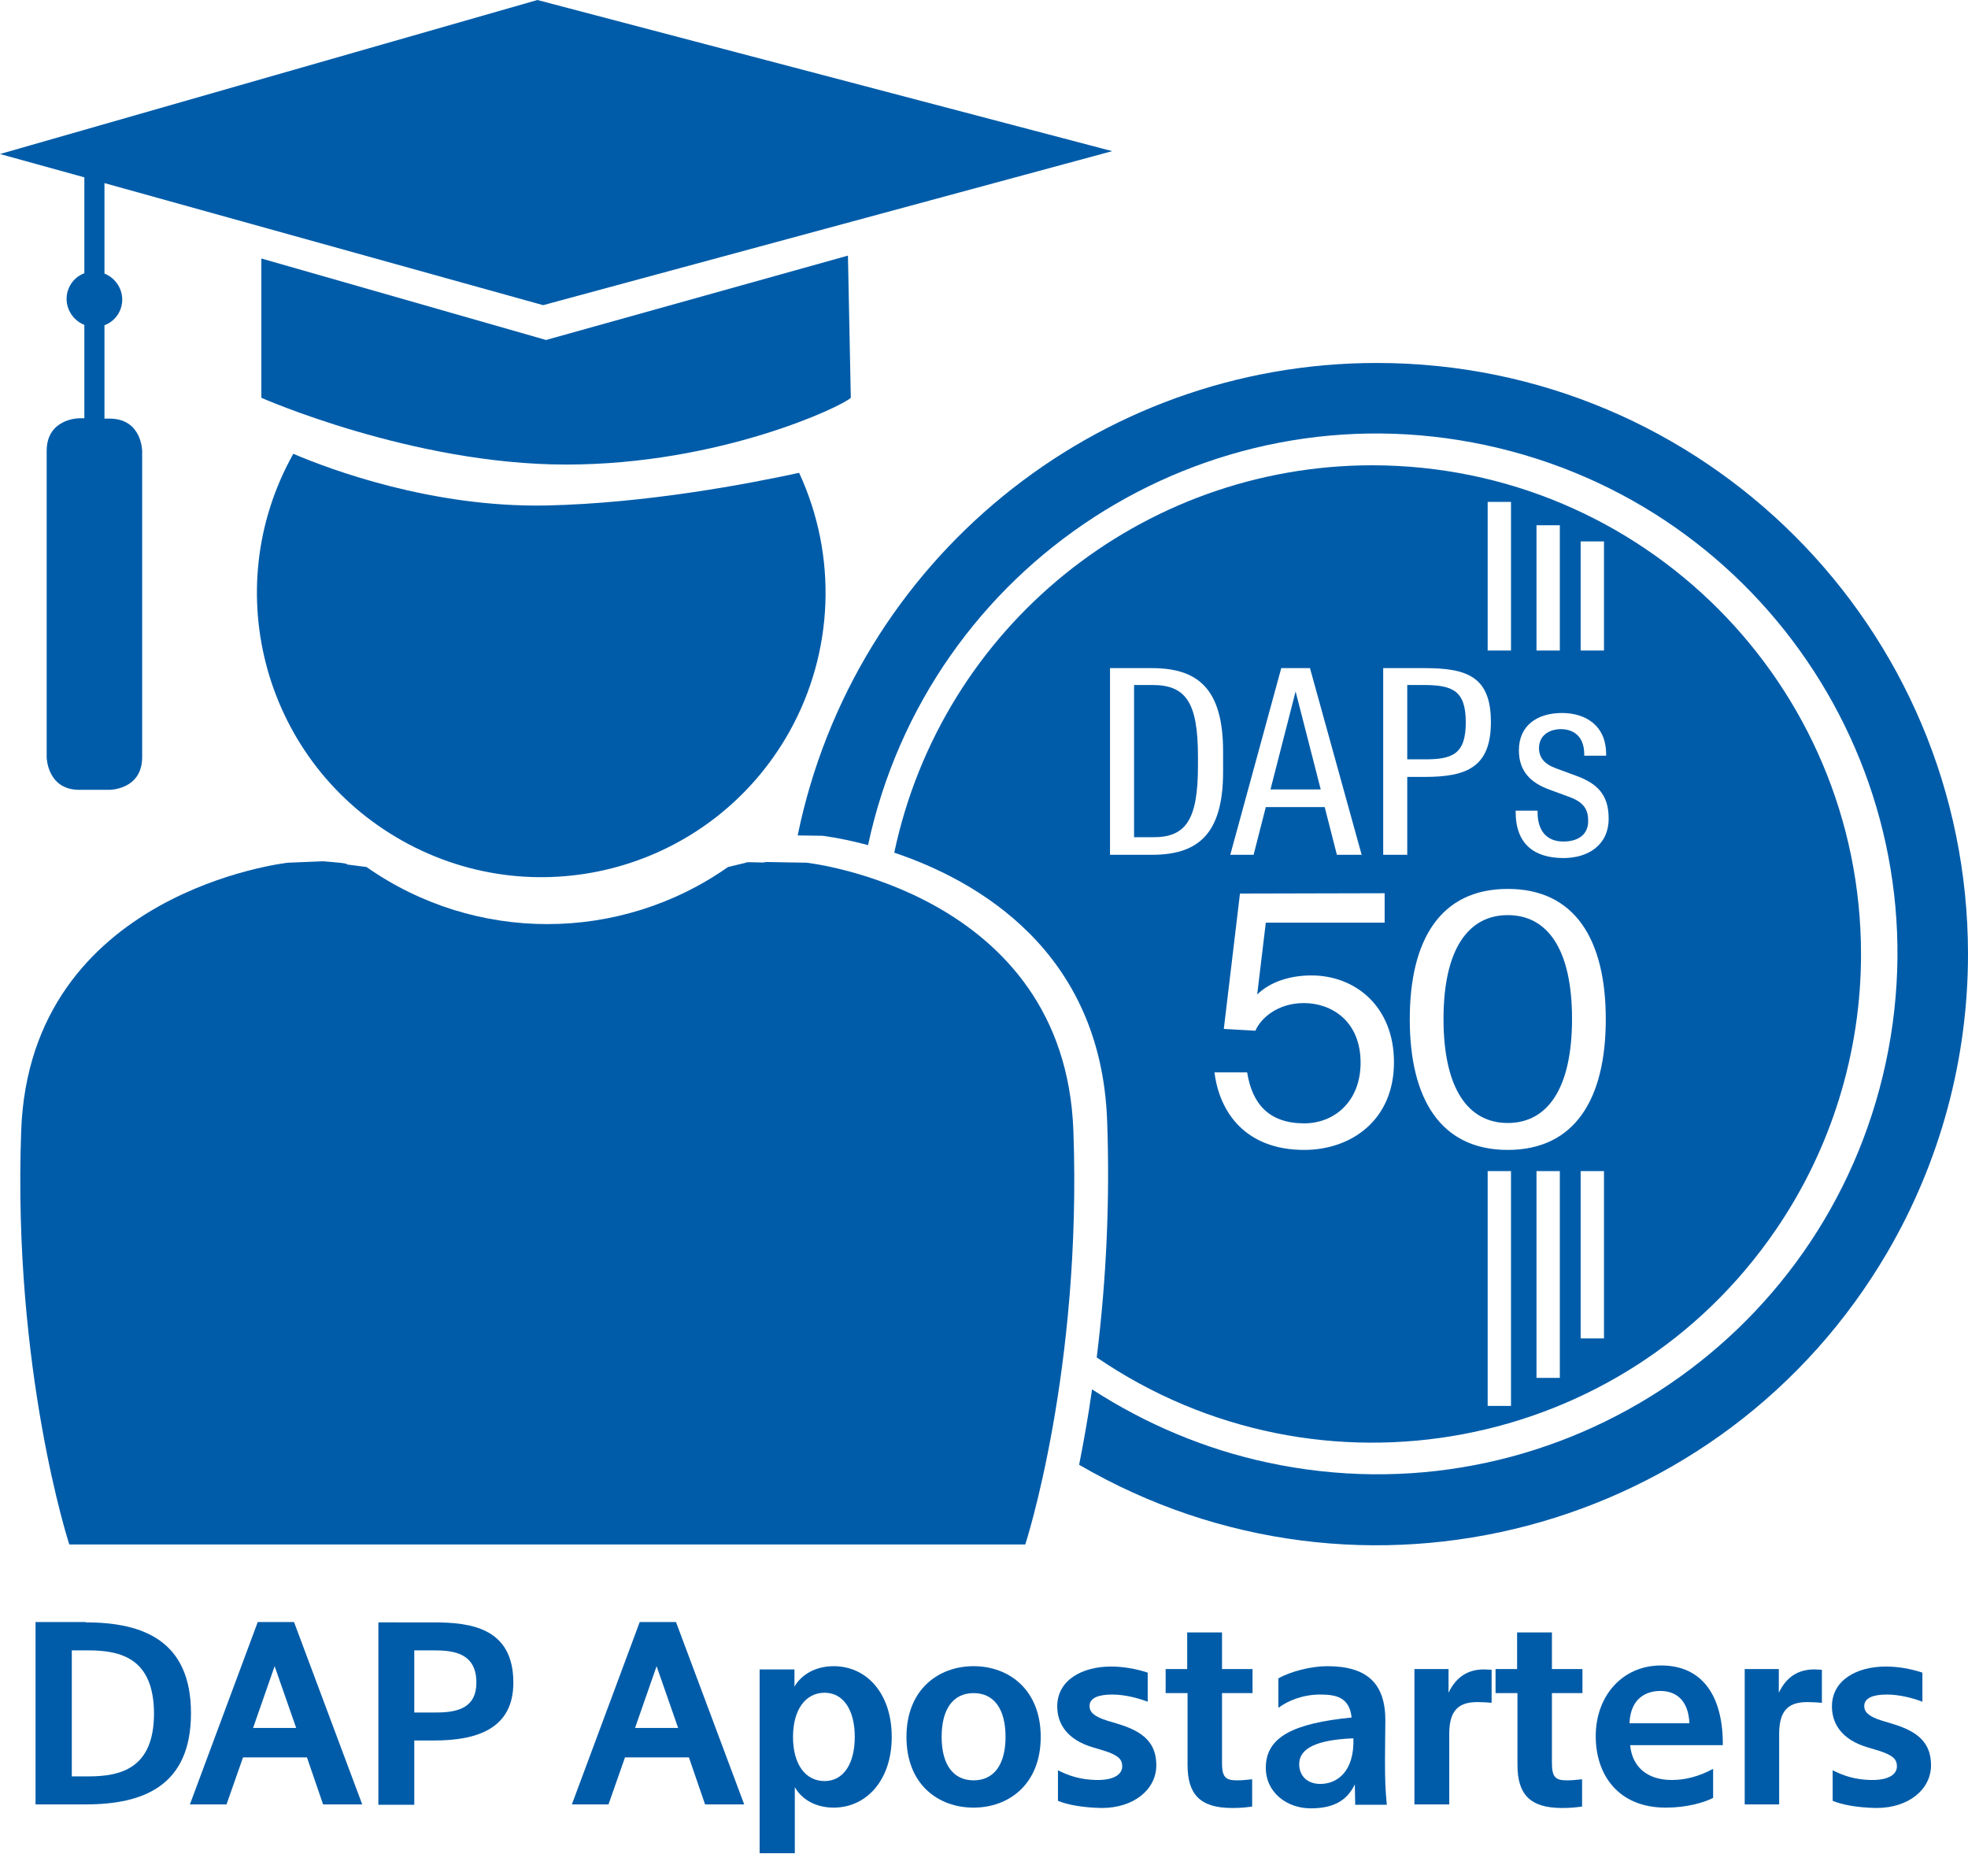 <?xml version="1.0" encoding="utf-8"?>
<!-- Generator: Adobe Illustrator 26.5.3, SVG Export Plug-In . SVG Version: 6.00 Build 0)  -->
<svg version="1.1" id="Ebene_1" xmlns="http://www.w3.org/2000/svg" xmlns:xlink="http://www.w3.org/1999/xlink" x="0px" y="0px"
	 viewBox="0 0 548.2 522.5" style="enable-background:new 0 0 548.2 522.5;" xml:space="preserve">
<style type="text/css">
	.st0{fill:#005CA9;}
</style>
<path class="st0" d="M285.6,430.2c0,0,15.8-48.4,13.4-115.2s-74.3-74.7-74.3-74.7l-11.6-0.2c0.3,0.4-5.5-0.2-5.3,0.2l-5,1.2
	c-30.2,21.2-70.5,21.2-100.7,0l-5.4-0.7c0.3-0.4-4.5-0.7-6.7-0.9l-9.8,0.4c0,0-71.9,7.9-74.3,74.7s13.4,115.2,13.4,115.2"/>
<path class="st0" d="M548.2,265.8c0-91-73.7-164.7-164.7-164.7c-78.2,0-145.6,55-161.3,131.6l7,0.1c4.3,0.6,8.5,1.5,12.6,2.6
	c16.8-78.3,93.8-128.2,172.1-111.4S542.1,217.7,525.3,296c-16.8,78.3-93.8,128.2-172.1,111.4c-17.4-3.7-34-10.7-49-20.4
	c-1.1,7.8-2.4,14.9-3.6,21c78.6,45.8,179.4,19.2,225.2-59.3C540.5,323.5,548.2,294.9,548.2,265.8"/>
<path class="st0" d="M402.1,283.8c0,19.5,6.9,29,17.9,29s17.9-9.5,17.9-29s-6.9-28.9-17.9-28.9S402.1,264.4,402.1,283.8
	 M333.7,213.4v-2.7c0-15.1-3.4-19.9-12.7-19.9h-5.1v42.4h5.1C330.2,233.3,333.7,228.6,333.7,213.4 M353.9,219.9h14l-7-27.3
	L353.9,219.9z M408.3,201.2c0-8.8-3.6-10.4-11.8-10.4H392v20.7h4.5C404.7,211.6,408.3,210,408.3,201.2 M428.7,208.4
	c0,2.5,1.4,4.4,4.7,5.6l5.7,2.1c6,2.2,9,5.4,9,11.9c0,7.4-5.7,11-12.6,11c-8,0-13.3-3.8-13.3-12.8v-0.4h6.1v0.4
	c0,5.4,2.7,8.2,7.2,8.2c3.8,0,6.9-1.7,6.9-5.7c0-3.1-1.1-5.2-5.2-6.7l-5.7-2.1c-4.9-1.8-8.4-4.9-8.4-10.9c0-7,5.2-10.4,12-10.4
	c6.5,0,12.3,3.4,12.3,11.5v0.4h-6.1v-0.4c0-5.1-3.1-7-6.5-7C431.6,203.1,428.7,204.8,428.7,208.4 M446.8,181.2h-6.5v-30.4h6.5V181.2
	z M434.5,181.2H428v-34.9h6.5V181.2z M420.9,181.2h-6.5v-41.4h6.5V181.2z M415.3,201.1c0,12.5-6.6,15.3-18.4,15.3H392v21.7h-6.7v-52
	h11.6C408.7,186.1,415.3,188.5,415.3,201.1 M385.7,248.8v8.2h-33.1l-2.4,20c3.7-3.6,9.3-5.3,15.1-5.3c12.3,0,23,8.7,23,24.2
	c0,16.1-11.9,24.4-25,24.4c-16.2,0-23.6-10.3-25-21.6h9.1c1.4,8.8,6.1,14.2,15.9,14.2c8.4,0,15.7-6.1,15.7-16.9
	c0-11.6-8.1-16.6-15.8-16.6c-7.3,0-12,4.2-13.5,7.7l-8.8-0.5l4.5-37.7L385.7,248.8z M379.3,238.1h-6.9l-3.4-13.3h-16.4l-3.4,13.3
	h-6.5l14.2-52h8L379.3,238.1z M340.7,215c0,17.8-7.4,23.1-19.9,23.1h-11.6v-52h11.6c12.5,0,19.9,5.3,19.9,23.2L340.7,215z
	 M392.7,283.9c0-22.2,8.6-36.3,27.3-36.3s27.3,14.1,27.3,36.3s-8.6,36.4-27.3,36.4S392.7,306.1,392.7,283.9 M414.4,326.2h6.5v65.4
	h-6.5V326.2z M428,326.2h6.5v57.6H428L428,326.2z M440.3,326.2h6.5v46.6h-6.5V326.2z M518.4,265.8c0-75.2-60.9-136.1-136.1-136.2
	c-64.3,0-119.9,45-133.2,107.9c22.9,7.7,57.6,27.2,59.3,74.7c0.8,22-0.2,44.1-2.9,65.9c62.1,42.4,146.8,26.5,189.2-35.6
	C510.1,320,518.4,293.2,518.4,265.8"/>
<path class="st0" d="M268,137"/>
<path class="st0" d="M260.4,232"/>
<path class="st0" d="M277.4,224.1"/>
<path class="st0" d="M247.3,435.4"/>
<path class="st0" d="M81.7,126.4c-21.4,38.2-7.8,86.4,30.4,107.8s86.4,7.8,107.8-30.4c12.4-22.2,13.4-49,2.7-72.1
	c-14.3,3.1-42.6,8.5-70.5,9.1C120.4,141.4,92,130.8,81.7,126.4"/>
<path class="st0" d="M72.8,72v38.8c0,0,42.1,18.6,84.9,18.6s76.9-16.2,79.3-18.6l-0.8-39.6l-84.1,23.5L72.8,72z"/>
<path class="st0" d="M309.8,42.1L149.7,0L0,42.9l23.5,6.5v26.7c-4,1.5-6,6-4.4,10c0.8,2,2.4,3.6,4.4,4.4v26h-1.4c0,0-9.1,0-9.1,9.1
	v85.3c0,0,0.1,9.1,9.1,9.1h8.4c0,0,9.1,0,9.1-9.1v-85.2c0,0,0-9.1-9.1-9.1h-1.4v-26c4-1.5,6-6,4.4-10c-0.8-2-2.4-3.6-4.4-4.4V51
	l122.2,34L309.8,42.1z"/>
<g>
	<path class="st0" d="M23.9,451.9c16.1,0,29.3,5.2,29.3,25.3c0,20.2-13.2,25.4-29.3,25.4H9.9v-50.8H23.9z M24.6,459.7h-4.6v35.1h4.6
		c9.2,0,18.3-2.3,18.3-17.6C42.8,462,33.8,459.7,24.6,459.7z"/>
	<path class="st0" d="M85.5,489.5H67.7l-4.6,13.1H52.9l18.9-50.8h10.1l19,50.8H90L85.5,489.5z M70.5,481.3h12l-6-17.2L70.5,481.3z"
		/>
	<path class="st0" d="M120.7,451.9c10.4,0,22.3,1.5,22.3,16.8c0,13-10.4,16.1-22.1,16.1h-5.5v17.9h-10v-50.8H120.7z M115.4,459.7
		V477h6.2c6.2,0,11.1-1.5,11.1-8.3c0-8.3-6.4-9-11.8-9H115.4z"/>
	<path class="st0" d="M191.9,489.5h-17.8l-4.6,13.1h-10.2l18.9-50.8h10.1l19,50.8h-10.9L191.9,489.5z M176.9,481.3h12l-6-17.2
		L176.9,481.3z"/>
	<path class="st0" d="M211.6,516.3v-51.3h9.7v4.8c2-3.5,6.1-5.7,10.9-5.7c9.4,0,16.2,7.8,16.2,19.7c0,12-7,19.7-16.2,19.7
		c-3.9,0-8.4-1.5-10.8-5.7v18.4H211.6z M238.1,483.8c0-7.4-3.1-12.3-8.4-12.3c-5.3,0-8.8,4.7-8.8,12.3c0,7.7,3.5,12.3,8.8,12.3
		C235,496.1,238.1,491.2,238.1,483.8z"/>
	<path class="st0" d="M252.5,483.8c0-13.2,8.9-19.7,18.7-19.7c9.8,0,18.7,6.5,18.7,19.7s-8.9,19.7-18.7,19.7
		C261.4,503.5,252.5,497.1,252.5,483.8z M262.3,483.8c0,7.8,3.3,12.1,8.9,12.1s8.9-4.3,8.9-12.1c0-7.9-3.3-12.2-8.9-12.2
		S262.3,475.9,262.3,483.8z"/>
	<path class="st0" d="M294.7,501.6v-8.5c2.6,1.3,6,2.7,11.1,2.7c4.4,0,6.8-1.5,6.8-3.8c0-1.9-1-3.1-5.2-4.4l-3-0.9
		c-7.4-2.2-9.9-6.8-9.9-11.4c0-7.3,6.9-11.1,15-11.1c3.3,0,6.9,0.6,10.2,1.7v8.1c-2.6-1-6.4-2-9.9-2c-3.7,0-6.3,0.9-6.3,3.2
		c0,1.6,1.1,2.9,5,4.1l3,0.9c6.9,2.1,10.6,5.2,10.6,11.5c0,6.7-6.2,11.9-15.2,11.9C301.6,503.5,297.3,502.7,294.7,501.6z"/>
	<path class="st0" d="M330.7,471.6h-6v-6.7h6v-10.2h9.7v10.2h8.5v6.7h-8.5V491c0,3.9,0.9,4.9,4.1,4.9c1.4,0,2.5-0.1,4.3-0.3v7.6
		c-2.2,0.3-3.5,0.4-5.6,0.4c-9,0-12.4-3.9-12.4-12V471.6z"/>
	<path class="st0" d="M376.5,478.4c-0.6-5.5-4.1-6.4-8.7-6.4c-4.9,0-9,1.7-11.7,3.7v-8.2c3.3-1.9,9.1-3.4,13.6-3.4
		c11,0,16.2,4.7,16.2,15.1c0,0.8-0.1,7.6-0.1,11c0,6,0.1,7.9,0.5,12.5h-8.8l-0.1-5.7c-2.2,4.7-6.2,6.7-12.3,6.7
		c-6.5,0-12.5-4.3-12.5-11.3C352.6,483.7,360.5,480,376.5,478.4z M377,484.2c-10.5,0.4-15.1,2.9-15.1,7.2c0,3.2,2.2,5.5,5.9,5.5
		C372.6,496.9,377.3,493.3,377,484.2z"/>
	<path class="st0" d="M415.6,474.3c-1.4-0.1-2.6-0.2-4-0.2c-4.8,0-7.9,1.8-7.9,8.8v19.7h-9.7v-37.7h9.5v6.6c2.2-4.6,5.6-6.5,9.9-6.5
		c0.6,0,1.5,0.1,2.1,0.1V474.3z"/>
	<path class="st0" d="M422.6,471.6h-6v-6.7h6v-10.2h9.7v10.2h8.5v6.7h-8.5V491c0,3.9,0.9,4.9,4.1,4.9c1.4,0,2.5-0.1,4.3-0.3v7.6
		c-2.2,0.3-3.5,0.4-5.6,0.4c-9,0-12.4-3.9-12.4-12V471.6z"/>
	<path class="st0" d="M454.1,486.2c0.6,6,4.8,9.6,11.6,9.6c3.8,0,7.6-1,11.5-3.1v8.1c-2.6,1.3-7.3,2.7-13.2,2.7
		c-13.1,0-19.5-9-19.5-19.9c0-11.2,7.4-19.7,18.2-19.7c11.8,0,17.3,8.9,17.2,22.2H454.1z M453.9,480h16.7c-0.3-6.7-4-9-8.1-9
		C458.8,471,454.2,472.8,453.9,480z"/>
	<path class="st0" d="M507.5,474.3c-1.4-0.1-2.6-0.2-4-0.2c-4.8,0-7.9,1.8-7.9,8.8v19.7H486v-37.7h9.5v6.6c2.2-4.6,5.6-6.5,9.9-6.5
		c0.6,0,1.5,0.1,2.1,0.1V474.3z"/>
	<path class="st0" d="M510.5,501.6v-8.5c2.6,1.3,6,2.7,11.1,2.7c4.4,0,6.8-1.5,6.8-3.8c0-1.9-1-3.1-5.2-4.4l-3-0.9
		c-7.4-2.2-9.9-6.8-9.9-11.4c0-7.3,6.9-11.1,15-11.1c3.3,0,6.9,0.6,10.2,1.7v8.1c-2.6-1-6.4-2-9.9-2c-3.7,0-6.3,0.9-6.3,3.2
		c0,1.6,1.1,2.9,5,4.1l3,0.9c6.9,2.1,10.6,5.2,10.6,11.5c0,6.7-6.2,11.9-15.2,11.9C517.3,503.5,513.1,502.7,510.5,501.6z"/>
</g>
</svg>
